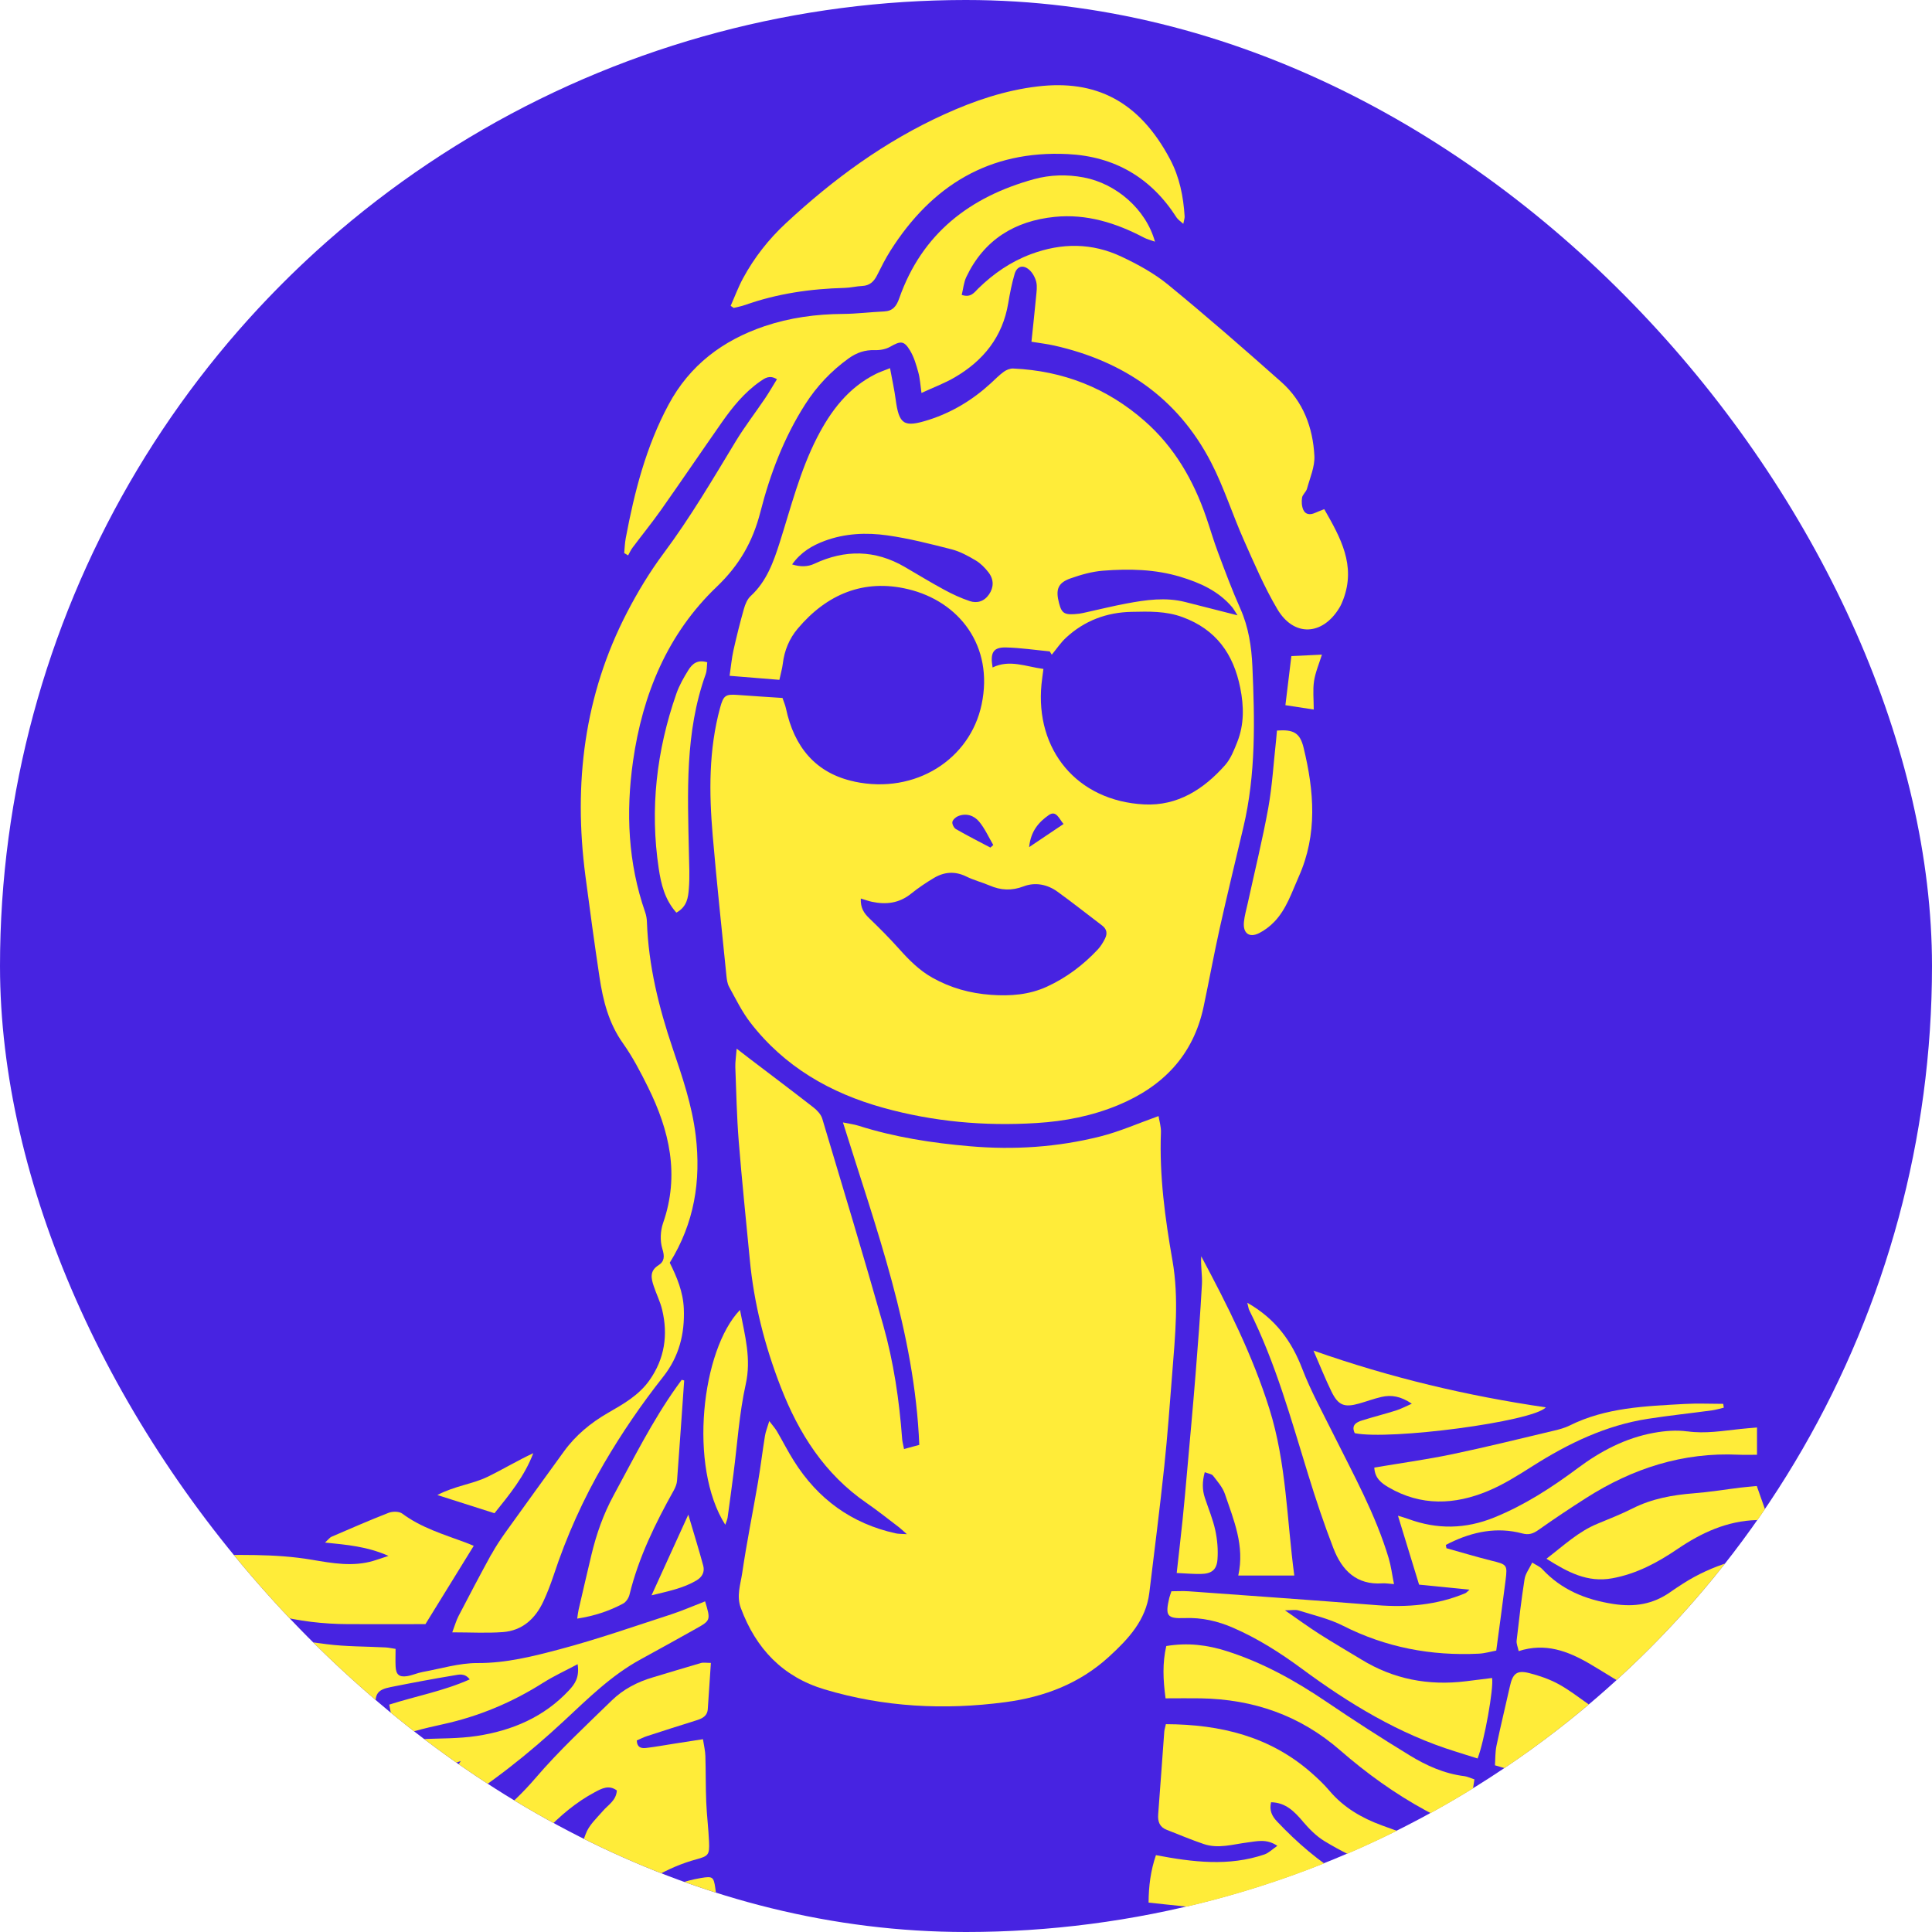 <svg width="68" height="68" viewBox="0 0 68 68" fill="none" xmlns="http://www.w3.org/2000/svg">
<g clip-path="url(#clip0_2119_1016)">
<circle cx="34" cy="34" r="34" fill="#4723E1"/>
<g clip-path="url(#clip1_2119_1016)">
<path d="M49.736 69.961C47.632 70.035 45.606 69.692 43.663 68.865C43.012 68.587 42.354 68.315 41.682 68.094C40.942 67.849 40.365 68.072 39.912 68.778C40.095 68.712 40.176 68.692 40.247 68.655C40.888 68.316 41.519 68.396 42.135 68.715C42.474 68.889 42.785 69.117 43.127 69.28C43.891 69.643 44.646 70.039 45.442 70.316C46.779 70.78 48.17 70.688 49.553 70.54C49.884 70.505 49.911 70.448 49.88 69.989C49.835 69.98 49.784 69.96 49.737 69.961" fill="#FFEC39"/>
<path d="M45.856 64.111C46.078 64.37 46.328 64.626 46.614 64.8C47.746 65.489 48.975 65.96 50.243 66.327C50.5 66.4 50.772 66.421 51.073 66.472C51.131 66.125 51.164 65.833 51.233 65.549C51.3 65.27 51.208 65.147 50.935 65.058C50.163 64.806 49.399 64.526 48.635 64.247C47.926 63.987 47.29 63.617 46.792 63.029C46.602 62.803 46.385 62.599 46.165 62.405C44.707 61.118 42.963 60.693 41.035 60.685C41.005 60.821 40.983 60.885 40.978 60.953C40.906 61.923 40.839 62.893 40.764 63.861C40.745 64.115 40.815 64.308 41.063 64.403C41.498 64.573 41.928 64.755 42.368 64.904C42.884 65.079 43.397 64.912 43.909 64.848C44.237 64.808 44.574 64.707 44.959 64.967C44.775 65.093 44.652 65.221 44.502 65.271C43.25 65.697 41.983 65.542 40.685 65.295C40.498 65.844 40.43 66.381 40.426 66.965C40.865 67.011 41.274 67.058 41.685 67.098C42.476 67.175 43.269 67.245 44.06 67.331C44.339 67.362 44.598 67.456 44.774 67.805C44.372 67.893 43.998 67.975 43.558 68.072C43.681 68.135 43.752 68.178 43.827 68.209C45.101 68.738 46.434 69.042 47.8 69.15C48.518 69.207 49.248 69.118 49.971 69.078C50.177 69.066 50.404 69.009 50.468 68.767C50.599 68.27 50.71 67.766 50.834 67.244C50.637 67.197 50.505 67.166 50.373 67.134C50.289 67.115 50.206 67.087 50.121 67.074C48.019 66.749 46.374 65.617 44.945 64.107C44.771 63.924 44.668 63.718 44.738 63.433C45.255 63.444 45.555 63.758 45.855 64.107" fill="#FFEC39"/>
<path d="M24.082 48.589L23.994 48.565C23.935 48.648 23.875 48.73 23.815 48.812C22.957 50.018 22.299 51.34 21.595 52.636C21.236 53.297 20.99 53.998 20.816 54.726C20.663 55.367 20.515 56.009 20.366 56.652C20.345 56.742 20.336 56.834 20.316 56.97C20.922 56.876 21.442 56.702 21.93 56.442C22.033 56.387 22.127 56.247 22.156 56.128C22.477 54.815 23.065 53.619 23.718 52.45C23.774 52.347 23.822 52.227 23.83 52.112C23.918 50.939 23.998 49.764 24.081 48.59" fill="#FFEC39"/>
<path d="M24.893 23.31C24.544 23.203 24.36 23.373 24.23 23.582C24.066 23.846 23.908 24.123 23.806 24.414C23.108 26.416 22.869 28.472 23.186 30.575C23.267 31.113 23.395 31.661 23.806 32.122C24.187 31.911 24.221 31.581 24.245 31.281C24.279 30.867 24.257 30.447 24.248 30.03C24.203 27.908 24.102 25.781 24.837 23.733C24.885 23.599 24.877 23.445 24.893 23.308" fill="#FFEC39"/>
<path d="M46.935 54.502C47.231 55.27 47.746 55.793 48.656 55.728C48.768 55.721 48.882 55.743 49.064 55.755C48.996 55.415 48.961 55.126 48.879 54.849C48.414 53.291 47.625 51.879 46.908 50.434C46.539 49.689 46.134 48.956 45.837 48.182C45.461 47.202 44.894 46.418 43.901 45.853C43.937 45.991 43.942 46.06 43.971 46.117C44.894 47.959 45.437 49.936 46.041 51.893C46.311 52.772 46.603 53.645 46.934 54.501" fill="#FFEC39"/>
<path d="M25.61 53.41C25.682 52.896 25.75 52.38 25.817 51.864C25.953 50.815 26.019 49.749 26.247 48.722C26.447 47.827 26.223 47.022 26.045 46.106C24.697 47.502 24.22 51.615 25.527 53.667C25.561 53.564 25.598 53.489 25.61 53.412" fill="#FFEC39"/>
<path d="M21.224 63.736C21 63.993 20.721 64.248 20.613 64.556C20.341 65.332 19.842 65.873 19.129 66.216C18.131 66.695 17.119 67.144 16.112 67.605C15.943 67.682 15.773 67.756 15.573 67.845C15.652 68.067 15.708 68.246 15.781 68.42C15.928 68.766 15.942 68.778 16.327 68.704C17.21 68.533 18.088 68.346 18.971 68.177C20.025 67.973 20.972 67.565 21.828 66.891C22.633 66.258 23.503 65.715 24.511 65.442C24.934 65.327 24.975 65.282 24.956 64.828C24.936 64.359 24.876 63.893 24.857 63.423C24.835 62.884 24.844 62.344 24.827 61.805C24.822 61.623 24.776 61.441 24.742 61.214C24.362 61.273 24.041 61.324 23.719 61.373C23.395 61.423 23.07 61.484 22.744 61.522C22.589 61.54 22.424 61.522 22.412 61.259C22.526 61.21 22.645 61.147 22.773 61.105C23.348 60.918 23.925 60.733 24.503 60.553C24.712 60.487 24.895 60.407 24.912 60.149C24.948 59.615 24.984 59.081 25.021 58.529C24.864 58.529 24.759 58.507 24.668 58.533C24.102 58.696 23.543 58.871 22.977 59.038C22.436 59.197 21.939 59.455 21.538 59.845C20.619 60.74 19.673 61.617 18.841 62.59C17.972 63.603 16.973 64.393 15.77 64.938C15.503 65.058 15.237 65.178 14.946 65.309C15 65.966 15.147 66.578 15.427 67.217C15.731 67.084 16.004 66.984 16.259 66.848C17.39 66.244 18.313 65.377 19.189 64.458C19.708 63.913 20.273 63.432 20.937 63.078C21.178 62.95 21.427 62.811 21.711 63.018C21.689 63.371 21.411 63.52 21.223 63.736" fill="#FFEC39"/>
<path d="M24.751 55.105C24.599 54.541 24.424 53.982 24.226 53.31C23.772 54.308 23.37 55.19 22.932 56.15C23.522 56.005 24.041 55.904 24.509 55.629C24.718 55.506 24.81 55.325 24.751 55.104" fill="#FFEC39"/>
<path d="M44.945 25.713C44.935 25.825 44.926 25.944 44.913 26.062C44.825 26.854 44.78 27.654 44.639 28.437C44.435 29.561 44.16 30.672 43.917 31.789C43.869 32.009 43.803 32.229 43.782 32.452C43.743 32.846 43.968 33.017 44.313 32.845C44.509 32.747 44.694 32.606 44.847 32.448C45.28 32 45.464 31.41 45.711 30.857C46.379 29.364 46.253 27.839 45.881 26.312C45.754 25.792 45.526 25.67 44.945 25.713Z" fill="#FFEC39"/>
<path d="M45.555 55.454C45.29 53.484 45.279 51.499 44.679 49.588C44.087 47.701 43.208 45.954 42.279 44.217C42.255 44.558 42.322 44.884 42.304 45.205C42.246 46.262 42.165 47.316 42.08 48.371C41.99 49.497 41.886 50.621 41.786 51.745C41.734 52.332 41.682 52.919 41.622 53.505C41.56 54.105 41.489 54.705 41.416 55.364C41.721 55.378 41.991 55.402 42.261 55.398C42.636 55.393 42.823 55.26 42.851 54.888C42.877 54.547 42.846 54.193 42.774 53.859C42.689 53.471 42.533 53.099 42.407 52.718C42.313 52.433 42.313 52.148 42.403 51.817C42.523 51.865 42.644 51.874 42.694 51.939C42.851 52.142 43.034 52.349 43.114 52.587C43.421 53.498 43.816 54.403 43.583 55.454H45.556H45.555Z" fill="#FFEC39"/>
<path d="M46.526 23.041C46.169 23.057 45.849 23.073 45.452 23.092C45.38 23.691 45.313 24.233 45.242 24.82C45.58 24.872 45.877 24.919 46.239 24.973C46.239 24.616 46.203 24.29 46.249 23.977C46.295 23.668 46.424 23.372 46.527 23.041" fill="#FFEC39"/>
<path d="M34.961 29.741L34.858 29.832C34.452 29.618 34.043 29.41 33.644 29.18C33.575 29.14 33.508 29.009 33.52 28.932C33.535 28.853 33.634 28.763 33.716 28.728C34.006 28.608 34.282 28.701 34.464 28.921C34.665 29.164 34.797 29.464 34.959 29.739M34.128 21.155C33.819 21.052 33.518 20.912 33.231 20.756C32.76 20.502 32.303 20.221 31.84 19.952C30.801 19.349 29.741 19.337 28.664 19.842C28.433 19.951 28.171 19.958 27.88 19.865C28.192 19.428 28.59 19.199 29.028 19.036C29.744 18.771 30.493 18.739 31.229 18.843C31.995 18.951 32.751 19.145 33.501 19.337C33.797 19.414 34.079 19.569 34.344 19.727C34.517 19.83 34.67 19.987 34.794 20.148C34.989 20.404 34.977 20.676 34.812 20.919C34.64 21.17 34.392 21.243 34.128 21.156M35.41 22.788C35.924 22.801 36.434 22.878 36.947 22.927L37.019 23.043C37.184 22.844 37.33 22.623 37.518 22.448C38.168 21.844 38.953 21.552 39.83 21.535C40.431 21.523 41.026 21.501 41.622 21.721C42.806 22.157 43.415 23.021 43.653 24.212C43.782 24.854 43.794 25.494 43.55 26.11C43.437 26.397 43.318 26.705 43.119 26.93C42.367 27.78 41.445 28.371 40.277 28.313C37.895 28.194 36.432 26.378 36.657 24.083C36.674 23.914 36.7 23.744 36.725 23.544C36.108 23.465 35.535 23.2 34.936 23.493C34.844 22.969 34.958 22.777 35.411 22.788M37.675 20.359C38.046 20.227 38.439 20.116 38.829 20.086C39.744 20.015 40.661 20.033 41.552 20.304C42.238 20.512 42.882 20.799 43.362 21.364C43.416 21.428 43.456 21.503 43.557 21.657C42.875 21.483 42.294 21.336 41.712 21.188C41.022 21.014 40.337 21.113 39.655 21.24C39.18 21.328 38.71 21.446 38.238 21.549C38.153 21.567 38.069 21.589 37.984 21.6C37.471 21.658 37.373 21.606 37.274 21.227C37.149 20.749 37.233 20.517 37.674 20.359M36.222 29.816C36.279 29.244 36.572 28.927 36.912 28.689C37.176 28.504 37.276 28.82 37.433 29.002C37.022 29.279 36.66 29.522 36.222 29.816ZM38.897 33.029C38.827 33.166 38.746 33.304 38.642 33.415C38.127 33.965 37.534 34.413 36.849 34.727C36.222 35.015 35.563 35.064 34.878 35.015C34.14 34.962 33.459 34.773 32.811 34.409C32.348 34.147 31.99 33.783 31.641 33.393C31.308 33.021 30.955 32.665 30.595 32.32C30.408 32.141 30.283 31.954 30.297 31.625C30.461 31.674 30.573 31.716 30.689 31.74C31.186 31.846 31.645 31.792 32.06 31.46C32.316 31.254 32.59 31.069 32.872 30.901C33.235 30.685 33.613 30.655 34.01 30.85C34.272 30.98 34.56 31.052 34.831 31.167C35.228 31.338 35.608 31.357 36.028 31.197C36.432 31.043 36.859 31.125 37.215 31.381C37.749 31.765 38.262 32.176 38.787 32.572C38.956 32.699 38.983 32.855 38.895 33.03M30.072 27.508C28.707 27.22 27.951 26.286 27.664 24.939C27.636 24.809 27.58 24.686 27.541 24.566C26.988 24.529 26.472 24.498 25.956 24.459C25.531 24.427 25.463 24.482 25.346 24.907C24.941 26.391 24.956 27.9 25.085 29.411C25.225 31.055 25.403 32.695 25.567 34.336C25.581 34.472 25.599 34.619 25.663 34.735C25.897 35.16 26.112 35.604 26.405 35.985C27.606 37.545 29.224 38.474 31.09 38.991C32.856 39.481 34.653 39.641 36.483 39.527C37.48 39.465 38.436 39.278 39.355 38.897C40.928 38.244 42 37.145 42.363 35.433C42.557 34.515 42.726 33.591 42.929 32.675C43.194 31.488 43.482 30.305 43.762 29.12C44.205 27.251 44.164 25.353 44.08 23.457C44.049 22.765 43.947 22.076 43.657 21.425C43.367 20.776 43.119 20.107 42.869 19.441C42.716 19.035 42.596 18.616 42.454 18.204C42.005 16.901 41.336 15.739 40.289 14.819C38.962 13.653 37.415 13.049 35.661 12.971C35.552 12.966 35.422 13.018 35.331 13.084C35.164 13.205 35.019 13.357 34.864 13.498C34.228 14.081 33.501 14.519 32.684 14.779C31.806 15.057 31.643 14.941 31.523 14.05C31.478 13.711 31.402 13.375 31.326 12.958C31.094 13.051 30.964 13.094 30.843 13.153C29.863 13.636 29.241 14.459 28.757 15.403C28.16 16.57 27.842 17.838 27.448 19.08C27.225 19.78 26.983 20.463 26.419 20.981C26.301 21.09 26.228 21.27 26.183 21.43C26.046 21.914 25.924 22.403 25.814 22.894C25.753 23.172 25.728 23.458 25.679 23.786C26.309 23.837 26.866 23.883 27.432 23.928C27.481 23.696 27.532 23.529 27.552 23.359C27.607 22.896 27.781 22.477 28.076 22.127C29.098 20.913 30.404 20.366 31.957 20.736C33.757 21.164 34.984 22.733 34.55 24.793C34.145 26.72 32.228 27.966 30.074 27.511" fill="#FFEC39"/>
<path d="M6.044 68.915C7.323 68.79 8.354 68.14 9.254 67.254C9.649 66.865 10.025 66.454 10.434 66.079C11.028 65.535 11.688 65.089 12.48 64.886C12.914 64.775 13.355 64.688 13.795 64.603C14 64.564 14.175 64.519 14.141 64.253C14.114 64.03 14.051 63.834 13.776 63.838C13.222 63.845 12.662 63.806 12.117 63.88C11.377 63.978 10.666 63.902 9.965 63.693C9.119 63.44 8.416 62.931 7.744 62.375C7.411 62.099 7.074 61.826 6.729 61.564C6.421 61.331 6.069 61.21 5.615 61.171C5.431 61.996 5.143 62.782 4.999 63.636C5.67 63.702 5.971 63.113 6.488 62.96C6.626 63.299 6.486 63.551 6.274 63.727C5.918 64.026 5.519 64.273 5.146 64.552C5.014 64.65 4.821 64.766 4.802 64.895C4.72 65.436 4.693 65.984 4.645 66.539C5.537 66.522 6.303 66.103 7.137 66.188C7.148 66.526 6.942 66.65 6.735 66.725C6.184 66.924 5.627 67.112 5.062 67.264C4.808 67.333 4.667 67.429 4.642 67.703C4.609 68.065 4.548 68.424 4.484 68.9C5.057 68.911 5.556 68.969 6.045 68.921" fill="#FFEC39"/>
<path d="M46.864 48.98C47.102 49.466 47.316 49.546 47.832 49.401C48.099 49.326 48.358 49.228 48.626 49.167C48.974 49.088 49.306 49.144 49.691 49.406C49.464 49.504 49.306 49.591 49.137 49.644C48.742 49.768 48.339 49.87 47.944 49.993C47.73 50.059 47.551 50.167 47.683 50.443C48.912 50.696 53.934 50.042 54.41 49.535C51.639 49.129 48.952 48.495 46.23 47.537C46.464 48.075 46.647 48.537 46.865 48.982" fill="#FFEC39"/>
<path d="M58.796 56.032C58.183 56.464 57.536 56.572 56.781 56.454C55.799 56.301 54.956 55.955 54.275 55.221C54.2 55.14 54.085 55.096 53.929 54.998C53.824 55.216 53.69 55.388 53.66 55.577C53.547 56.296 53.463 57.02 53.38 57.745C53.368 57.851 53.421 57.963 53.452 58.114C54.392 57.809 55.189 58.114 55.955 58.562C56.523 58.895 57.072 59.261 57.654 59.565C58.752 60.138 59.895 60.329 61.02 59.668C61.864 59.173 62.348 58.335 62.884 57.524C62.474 57.368 62.042 57.418 61.723 57.088C62.401 56.53 63.245 56.486 64.1 56.283C63.814 55.802 63.553 55.395 63.325 54.969C63.171 54.679 62.958 54.603 62.648 54.634C61.428 54.758 60.271 55.071 59.227 55.744C59.081 55.838 58.936 55.933 58.794 56.032" fill="#FFEC39"/>
<path d="M48.371 51.654C48.388 52.025 48.617 52.2 48.876 52.351C50.017 53.016 51.198 52.967 52.367 52.48C52.922 52.25 53.44 51.92 53.95 51.597C55.204 50.802 56.52 50.167 57.999 49.938C58.75 49.821 59.505 49.742 60.257 49.64C60.397 49.621 60.534 49.578 60.671 49.546C60.665 49.5 60.66 49.455 60.653 49.411C60.198 49.411 59.741 49.389 59.286 49.415C57.907 49.493 56.519 49.538 55.241 50.176C55.072 50.26 54.884 50.309 54.7 50.353C53.507 50.636 52.317 50.932 51.116 51.183C50.222 51.37 49.315 51.494 48.37 51.654" fill="#FFEC39"/>
<path d="M26.22 10.736C27.357 10.332 28.532 10.164 29.731 10.133C29.939 10.128 30.143 10.074 30.349 10.065C30.608 10.053 30.756 9.913 30.867 9.695C31.015 9.4 31.164 9.102 31.34 8.824C32.792 6.532 34.819 5.287 37.578 5.423C39.23 5.504 40.515 6.252 41.413 7.658C41.461 7.731 41.543 7.782 41.648 7.878C41.673 7.747 41.699 7.68 41.695 7.615C41.651 6.914 41.516 6.234 41.184 5.608C40.09 3.544 38.551 2.799 36.518 3.043C35.378 3.178 34.294 3.544 33.248 4.019C31.155 4.966 29.328 6.305 27.655 7.862C27.055 8.419 26.548 9.065 26.156 9.788C25.986 10.101 25.862 10.438 25.717 10.764L25.822 10.838C25.955 10.805 26.093 10.781 26.221 10.735" fill="#FFEC39"/>
<path d="M59.388 50.381C59.003 50.327 58.59 50.362 58.204 50.432C57.215 50.613 56.34 51.071 55.541 51.667C54.62 52.354 53.666 52.973 52.597 53.408C51.583 53.821 50.581 53.837 49.563 53.461C49.445 53.417 49.321 53.385 49.204 53.349C49.453 54.157 49.689 54.93 49.947 55.774C50.468 55.825 51.073 55.886 51.722 55.951C51.646 56.016 51.615 56.058 51.574 56.076C50.575 56.494 49.535 56.58 48.467 56.497C46.259 56.325 44.049 56.167 41.84 56.008C41.637 55.994 41.431 56.007 41.23 56.007C41.196 56.114 41.17 56.177 41.154 56.243C41.008 56.87 41.071 56.974 41.694 56.951C42.297 56.927 42.862 57.056 43.408 57.295C44.27 57.671 45.059 58.172 45.815 58.73C47.483 59.962 49.239 61.032 51.235 61.65C51.494 61.73 51.753 61.813 52.006 61.893C52.246 61.284 52.579 59.41 52.516 59.06C52.208 59.098 51.901 59.138 51.593 59.175C50.278 59.337 49.044 59.104 47.907 58.404C47.42 58.105 46.922 57.821 46.441 57.513C46.054 57.266 45.684 56.995 45.226 56.678C45.455 56.678 45.592 56.647 45.708 56.683C46.233 56.849 46.783 56.974 47.27 57.221C48.779 57.986 50.37 58.285 52.045 58.204C52.262 58.194 52.476 58.129 52.663 58.095C52.778 57.23 52.89 56.423 52.992 55.613C53.06 55.07 53.041 55.066 52.485 54.928C51.956 54.796 51.435 54.638 50.91 54.492L50.888 54.377C50.931 54.355 50.975 54.331 51.019 54.309C51.836 53.91 52.687 53.734 53.58 53.972C53.813 54.034 53.964 53.978 54.148 53.849C54.7 53.46 55.263 53.083 55.833 52.72C57.467 51.68 59.236 51.109 61.188 51.201C61.389 51.21 61.59 51.203 61.841 51.203V50.243C61.621 50.262 61.434 50.276 61.249 50.296C60.631 50.361 60.022 50.468 59.39 50.379" fill="#FFEC39"/>
<path d="M61.259 52.359C60.711 52.426 60.166 52.517 59.617 52.559C58.869 52.618 58.147 52.747 57.467 53.089C57.067 53.29 56.648 53.457 56.232 53.628C55.565 53.9 55.051 54.385 54.43 54.863C55.179 55.335 55.869 55.71 56.743 55.551C57.597 55.396 58.336 55 59.043 54.52C59.886 53.947 60.786 53.531 61.828 53.501C61.94 53.498 62.051 53.442 62.218 53.395C62.083 53.013 61.961 52.666 61.833 52.303C61.602 52.325 61.431 52.338 61.261 52.359" fill="#FFEC39"/>
<path d="M17.29 54.712C16.897 55.428 16.517 56.153 16.14 56.877C16.057 57.037 16.008 57.216 15.918 57.453C16.57 57.453 17.139 57.486 17.702 57.444C18.385 57.392 18.841 56.973 19.124 56.367C19.263 56.069 19.381 55.759 19.486 55.446C19.94 54.07 20.529 52.759 21.261 51.505C21.885 50.437 22.58 49.422 23.346 48.452C23.899 47.751 24.105 46.947 24.068 46.06C24.043 45.47 23.825 44.95 23.573 44.444C24.437 43.054 24.679 41.559 24.487 39.968C24.359 38.903 24.015 37.901 23.675 36.896C23.187 35.455 22.826 33.991 22.77 32.462C22.767 32.342 22.746 32.218 22.707 32.105C22.104 30.372 22.025 28.587 22.28 26.793C22.615 24.441 23.492 22.308 25.227 20.652C26.018 19.896 26.495 19.07 26.763 18.021C27.103 16.69 27.593 15.399 28.341 14.23C28.748 13.593 29.258 13.054 29.871 12.613C30.151 12.412 30.443 12.312 30.792 12.323C30.969 12.33 31.174 12.293 31.327 12.207C31.697 11.996 31.816 11.982 32.03 12.336C32.17 12.568 32.249 12.842 32.322 13.107C32.381 13.318 32.392 13.544 32.433 13.831C32.861 13.632 33.251 13.489 33.605 13.281C34.613 12.693 35.29 11.855 35.487 10.668C35.544 10.325 35.612 9.983 35.709 9.65C35.788 9.371 36.005 9.304 36.222 9.493C36.342 9.597 36.433 9.765 36.472 9.92C36.512 10.083 36.483 10.267 36.467 10.439C36.42 10.939 36.365 11.438 36.304 12.028C36.598 12.077 36.853 12.106 37.1 12.161C39.547 12.71 41.457 14.014 42.626 16.275C43.079 17.15 43.377 18.105 43.779 19.009C44.146 19.833 44.502 20.67 44.96 21.443C45.544 22.426 46.553 22.373 47.146 21.385C47.199 21.297 47.241 21.2 47.277 21.103C47.733 19.898 47.181 18.922 46.609 17.921C46.464 17.979 46.369 18.014 46.276 18.056C46.111 18.128 45.948 18.113 45.873 17.947C45.816 17.82 45.806 17.655 45.828 17.516C45.846 17.405 45.971 17.313 46.002 17.201C46.106 16.819 46.281 16.427 46.262 16.047C46.21 15.044 45.865 14.126 45.099 13.446C43.789 12.283 42.467 11.129 41.113 10.02C40.624 9.619 40.046 9.304 39.471 9.033C38.437 8.546 37.374 8.541 36.293 8.943C35.576 9.21 34.975 9.625 34.434 10.151C34.294 10.289 34.174 10.489 33.85 10.38C33.903 10.164 33.921 9.938 34.012 9.747C34.636 8.435 35.72 7.775 37.124 7.633C38.245 7.521 39.28 7.846 40.265 8.364C40.373 8.421 40.494 8.449 40.651 8.506C40.332 7.359 39.284 6.461 38.142 6.245C37.548 6.133 36.961 6.151 36.393 6.306C34.141 6.926 32.453 8.215 31.651 10.497C31.554 10.776 31.425 10.948 31.115 10.962C30.631 10.984 30.148 11.046 29.666 11.049C28.723 11.056 27.802 11.18 26.909 11.481C25.441 11.978 24.276 12.851 23.53 14.244C22.739 15.717 22.33 17.312 22.024 18.942C21.992 19.114 21.986 19.292 21.97 19.467C22.015 19.494 22.061 19.521 22.108 19.548C22.158 19.458 22.199 19.362 22.261 19.279C22.594 18.834 22.944 18.404 23.265 17.95C23.985 16.928 24.688 15.892 25.405 14.867C25.785 14.324 26.201 13.812 26.75 13.428C26.918 13.311 27.084 13.186 27.346 13.348C27.199 13.584 27.072 13.808 26.928 14.021C26.588 14.524 26.215 15.008 25.899 15.527C25.088 16.866 24.298 18.213 23.36 19.471C22.875 20.121 22.447 20.828 22.073 21.549C20.555 24.472 20.181 27.588 20.604 30.826C20.76 32.014 20.921 33.202 21.1 34.388C21.224 35.217 21.424 36.016 21.929 36.724C22.268 37.202 22.545 37.733 22.806 38.261C23.562 39.785 23.929 41.356 23.339 43.044C23.243 43.32 23.226 43.676 23.312 43.952C23.396 44.221 23.388 44.399 23.174 44.534C22.86 44.732 22.917 44.993 23.009 45.266C23.101 45.546 23.238 45.814 23.306 46.1C23.518 46.987 23.393 47.824 22.859 48.581C22.486 49.11 21.939 49.418 21.398 49.729C20.789 50.081 20.258 50.518 19.843 51.093C19.161 52.036 18.477 52.977 17.799 53.924C17.618 54.178 17.443 54.44 17.294 54.714" fill="#FFEC39"/>
<path d="M12.957 61.602C12.064 61.276 11.184 60.911 10.232 60.788C9.517 60.697 8.868 60.446 8.262 60.05C7.726 59.699 7.168 59.382 6.609 59.071C6.393 58.95 6.16 58.806 5.845 58.919V60.147C6.119 60.239 6.365 60.32 6.609 60.406C7.273 60.636 7.88 60.964 8.345 61.504C8.683 61.893 9.098 62.166 9.549 62.395C10.44 62.846 11.395 63.086 12.376 63.21C12.816 63.265 13.268 63.28 13.758 63.158C13.722 62.913 13.677 62.695 13.659 62.475C13.621 62.021 13.373 61.756 12.959 61.605" fill="#FFEC39"/>
<path d="M8.466 71.343C9.746 70.982 11.002 70.536 12.265 70.111C12.531 70.022 12.777 69.867 13.064 69.726C12.799 69.479 12.379 69.529 12.254 69.117C13.377 68.939 14.427 69.333 15.543 69.364C15.524 69.201 15.528 69.082 15.494 68.974C15.141 67.852 15.299 68.059 14.288 68.017C14.002 68.006 13.709 68.033 13.41 67.793C13.857 67.443 14.414 67.57 14.884 67.297C14.768 66.865 14.66 66.43 14.535 66.001C14.389 65.496 14.297 65.428 13.789 65.582C12.668 65.923 11.616 66.399 10.796 67.281C10.571 67.523 10.347 67.765 10.131 68.015C8.939 69.394 7.457 70.083 5.626 69.904C5.098 69.853 4.578 69.728 3.999 69.628C3.924 69.743 3.826 69.895 3.698 70.094C4.111 70.346 4.489 70.552 4.842 70.796C5.964 71.57 7.196 71.701 8.466 71.343Z" fill="#FFEC39"/>
<path d="M18.77 51.147C18.211 51.407 17.695 51.72 17.156 51.981C16.628 52.237 16.019 52.293 15.394 52.62C16.112 52.849 16.714 53.041 17.404 53.261C17.919 52.62 18.461 51.965 18.77 51.146" fill="#FFEC39"/>
<path d="M19.134 59.218C19.492 58.99 19.883 58.813 20.331 58.574C20.401 59.041 20.232 59.272 20.029 59.491C19.148 60.437 18.025 60.911 16.784 61.1C16.137 61.198 15.472 61.183 14.815 61.211C14.699 61.217 14.582 61.192 14.39 61.175C14.485 61.057 14.528 60.949 14.596 60.929C14.928 60.835 15.265 60.759 15.602 60.685C16.866 60.406 18.04 59.914 19.133 59.217M6.45 57.788C6.58 57.874 6.715 57.953 6.847 58.035C7.558 58.465 8.236 58.967 8.986 59.312C10.368 59.948 11.791 60.492 13.199 61.07C13.222 61.079 13.26 61.051 13.341 61.024C13.302 60.729 13.252 60.425 13.225 60.118C13.181 59.624 13.284 59.473 13.744 59.381C14.489 59.232 15.237 59.091 15.986 58.967C16.151 58.94 16.357 58.878 16.533 59.109C15.611 59.52 14.647 59.694 13.7 59.997C13.876 60.913 14.042 61.773 14.221 62.699C14.901 62.454 15.521 62.232 16.218 61.982C15.766 62.741 15.075 62.961 14.314 63.157C14.391 63.548 14.459 63.893 14.546 64.331C15.027 64.087 15.436 63.909 15.813 63.679C17.268 62.791 18.599 61.734 19.846 60.574C20.698 59.782 21.522 58.961 22.557 58.399C23.212 58.044 23.86 57.679 24.511 57.316C25.011 57.036 25.016 57.017 24.817 56.362C24.395 56.525 24.014 56.693 23.621 56.821C22.322 57.243 21.03 57.696 19.712 58.046C18.766 58.297 17.814 58.539 16.807 58.534C16.162 58.531 15.516 58.732 14.871 58.849C14.686 58.883 14.508 58.968 14.322 58.996C14.046 59.036 13.938 58.936 13.924 58.656C13.914 58.454 13.923 58.252 13.923 58.035C13.772 58.013 13.672 57.989 13.57 57.984C12.879 57.948 12.182 57.957 11.499 57.87C10.248 57.712 9.001 57.516 7.757 57.301C7.134 57.194 6.569 56.927 6.138 56.432C6.076 56.361 5.989 56.313 5.827 56.186C5.827 56.642 5.755 57.019 5.854 57.344C5.912 57.535 6.241 57.644 6.452 57.786" fill="#FFEC39"/>
<path d="M7.287 55.877C8.827 56.754 10.491 57.158 12.256 57.164C13.157 57.168 14.056 57.164 14.974 57.164C15.54 56.247 16.1 55.34 16.674 54.408C16.525 54.348 16.448 54.313 16.368 54.285C15.606 54.003 14.825 53.77 14.157 53.273C14.047 53.192 13.817 53.192 13.678 53.246C13 53.509 12.334 53.803 11.665 54.09C11.612 54.113 11.574 54.17 11.44 54.293C12.221 54.373 12.915 54.428 13.674 54.762C13.419 54.846 13.282 54.895 13.14 54.937C12.417 55.151 11.696 55.021 10.98 54.899C9.657 54.673 8.322 54.736 6.99 54.739C6.738 54.739 6.525 54.833 6.35 55.06C6.582 55.445 6.93 55.675 7.286 55.878" fill="#FFEC39"/>
<path d="M63.74 57.969C63.516 58.319 63.325 58.692 63.109 59.047C62.545 59.975 61.776 60.656 60.706 60.905C58.963 61.308 57.347 60.98 55.873 59.957C55.532 59.72 55.201 59.459 54.836 59.265C54.52 59.096 54.17 58.975 53.822 58.887C53.384 58.777 53.242 58.904 53.142 59.359C52.988 60.054 52.817 60.744 52.672 61.441C52.624 61.668 52.633 61.907 52.617 62.133C52.84 62.193 52.988 62.252 53.142 62.269C54.515 62.419 55.888 62.595 57.266 62.695C58.012 62.749 58.746 62.818 59.454 63.065C60.193 63.322 60.909 63.259 61.632 62.977C62.49 62.642 63.18 62.069 63.84 61.451C64.448 60.881 65.084 60.382 65.991 60.497C66.022 60.501 66.057 60.479 66.191 60.439C66.099 60.228 66.037 60.033 65.936 59.862C65.617 59.327 65.288 58.798 64.951 58.274C64.84 58.102 64.714 57.925 64.553 57.806C64.207 57.547 63.977 57.596 63.741 57.966" fill="#FFEC39"/>
<path d="M65.824 65.512C65.739 65.515 65.652 65.539 65.57 65.564C64.975 65.743 64.388 65.965 63.783 66.1C61.761 66.557 59.738 66.575 57.715 66.073C56.224 65.703 54.78 65.134 53.228 65.023C52.768 64.991 52.313 64.924 51.818 64.868C51.706 65.505 51.333 66.06 51.798 66.64C51.679 66.75 51.5 66.839 51.453 66.974C51.265 67.514 51.115 68.068 50.961 68.619C50.947 68.668 50.988 68.734 51.014 68.831C51.302 68.659 51.554 68.511 51.804 68.359C52.917 67.675 54.13 67.534 55.403 67.653C56.297 67.737 57.2 67.848 58.093 67.809C59.385 67.755 60.68 67.638 61.949 67.336C62.502 67.205 63.013 67.042 63.4 66.6C63.563 66.413 63.771 66.3 64.055 66.344C64.055 66.699 64.087 67.049 64.046 67.389C64.004 67.735 63.888 68.073 63.789 68.482C64.162 68.449 64.49 68.443 64.809 68.387C65.719 68.231 66.624 68.105 67.515 68.486C67.538 68.496 67.577 68.47 67.649 68.448C67.604 68.306 67.569 68.158 67.511 68.023C67.215 67.337 66.894 66.662 66.618 65.969C66.41 65.449 66.281 65.5 65.824 65.512Z" fill="#FFEC39"/>
<path d="M65.116 61.921C64.612 62.347 64.104 62.767 63.588 63.175C62.613 63.943 61.517 64.341 60.264 64.265C59.876 64.242 59.504 64.162 59.194 63.921C58.769 63.593 58.303 63.395 57.766 63.369C57.37 63.349 56.972 63.334 56.575 63.303C55.887 63.25 55.197 63.203 54.511 63.123C53.812 63.04 53.116 62.919 52.376 62.809C52.279 63.206 52.186 63.589 52.074 64.053C52.506 64.094 52.865 64.128 53.222 64.164C53.807 64.224 54.4 64.233 54.972 64.354C56.052 64.585 57.121 64.869 58.19 65.152C59.496 65.499 60.817 65.596 62.141 65.336C63.019 65.163 63.877 64.886 64.746 64.663C65.147 64.561 65.547 64.457 65.954 64.391C66.338 64.327 66.404 64.314 66.441 63.924C66.502 63.301 66.538 62.675 66.562 62.051C66.574 61.738 66.481 61.647 66.177 61.607C65.781 61.555 65.43 61.659 65.117 61.921" fill="#FFEC39"/>
<path d="M20.325 70.232C21.06 70.126 21.765 69.89 22.416 69.496C23.306 68.959 24.166 68.373 25.041 67.812C25.239 67.685 25.323 67.518 25.289 67.285C25.249 67.01 25.216 66.734 25.177 66.459C25.119 66.056 25.082 66.032 24.675 66.099C23.472 66.297 22.522 66.93 21.75 67.847C21.273 68.41 20.697 68.788 19.984 68.971C19.02 69.219 18.036 69.264 17.049 69.271C16.759 69.272 16.468 69.271 16.172 69.271C16.179 69.315 16.185 69.348 16.192 69.387C16.417 69.369 16.647 69.356 16.887 69.356C18.036 69.356 19.281 69.567 20.326 70.23" fill="#FFEC39"/>
<path d="M41.268 44.376C41.007 42.882 40.802 41.384 40.861 39.86C40.869 39.652 40.802 39.443 40.777 39.282C40.053 39.54 39.401 39.831 38.719 40.001C37.216 40.378 35.689 40.479 34.136 40.344C32.801 40.229 31.492 40.027 30.215 39.621C30.059 39.572 29.896 39.553 29.669 39.506C30.838 43.252 32.192 46.88 32.356 50.855C32.215 50.894 32.031 50.943 31.819 51.001C31.788 50.838 31.758 50.74 31.752 50.64C31.652 49.282 31.453 47.937 31.083 46.629C30.395 44.203 29.664 41.786 28.94 39.37C28.895 39.223 28.762 39.081 28.635 38.981C27.883 38.395 27.121 37.822 26.363 37.245C26.247 37.157 26.132 37.067 25.928 36.909C25.906 37.199 25.875 37.381 25.881 37.563C25.914 38.432 25.932 39.303 26.001 40.168C26.112 41.554 26.257 42.936 26.389 44.32C26.535 45.872 26.915 47.365 27.479 48.816C28.116 50.456 29.026 51.884 30.498 52.898C30.883 53.163 31.25 53.458 31.623 53.74C31.702 53.8 31.773 53.868 31.919 53.998C31.722 53.985 31.622 53.99 31.527 53.969C29.973 53.628 28.785 52.761 27.941 51.417C27.728 51.08 27.547 50.721 27.345 50.376C27.28 50.267 27.193 50.172 27.076 50.017C27.009 50.242 26.948 50.388 26.924 50.539C26.835 51.087 26.77 51.639 26.676 52.186C26.494 53.246 26.279 54.302 26.123 55.367C26.064 55.769 25.915 56.169 26.075 56.599C26.606 58.027 27.548 59.019 29.019 59.46C31.108 60.086 33.233 60.196 35.388 59.91C36.761 59.728 38.006 59.254 39.038 58.306C39.708 57.692 40.333 57.032 40.452 56.063C40.633 54.578 40.821 53.094 40.979 51.606C41.095 50.517 41.172 49.423 41.259 48.331C41.362 47.012 41.498 45.691 41.268 44.373" fill="#FFEC39"/>
<path d="M51.895 62.629C51.74 62.577 51.644 62.528 51.544 62.515C50.841 62.43 50.205 62.144 49.615 61.783C48.625 61.179 47.648 60.549 46.688 59.898C45.591 59.155 44.446 58.518 43.181 58.115C42.498 57.896 41.802 57.809 41.049 57.935C40.911 58.533 40.935 59.121 41.024 59.776C41.476 59.776 41.873 59.769 42.268 59.776C44.113 59.809 45.756 60.373 47.169 61.605C48.098 62.414 49.099 63.136 50.185 63.726C50.598 63.95 51.025 64.128 51.579 64.107C51.729 63.648 51.818 63.162 51.895 62.628" fill="#FFEC39"/>
</g>
</g>
<defs>
<clipPath id="clip0_2119_1016">
<rect width="68" height="68" rx="34" fill="white"/>
</clipPath>
<clipPath id="clip1_2119_1016">
<rect width="65" height="76" fill="white" transform="translate(3 3)"/>
</clipPath>
</defs>
</svg>
